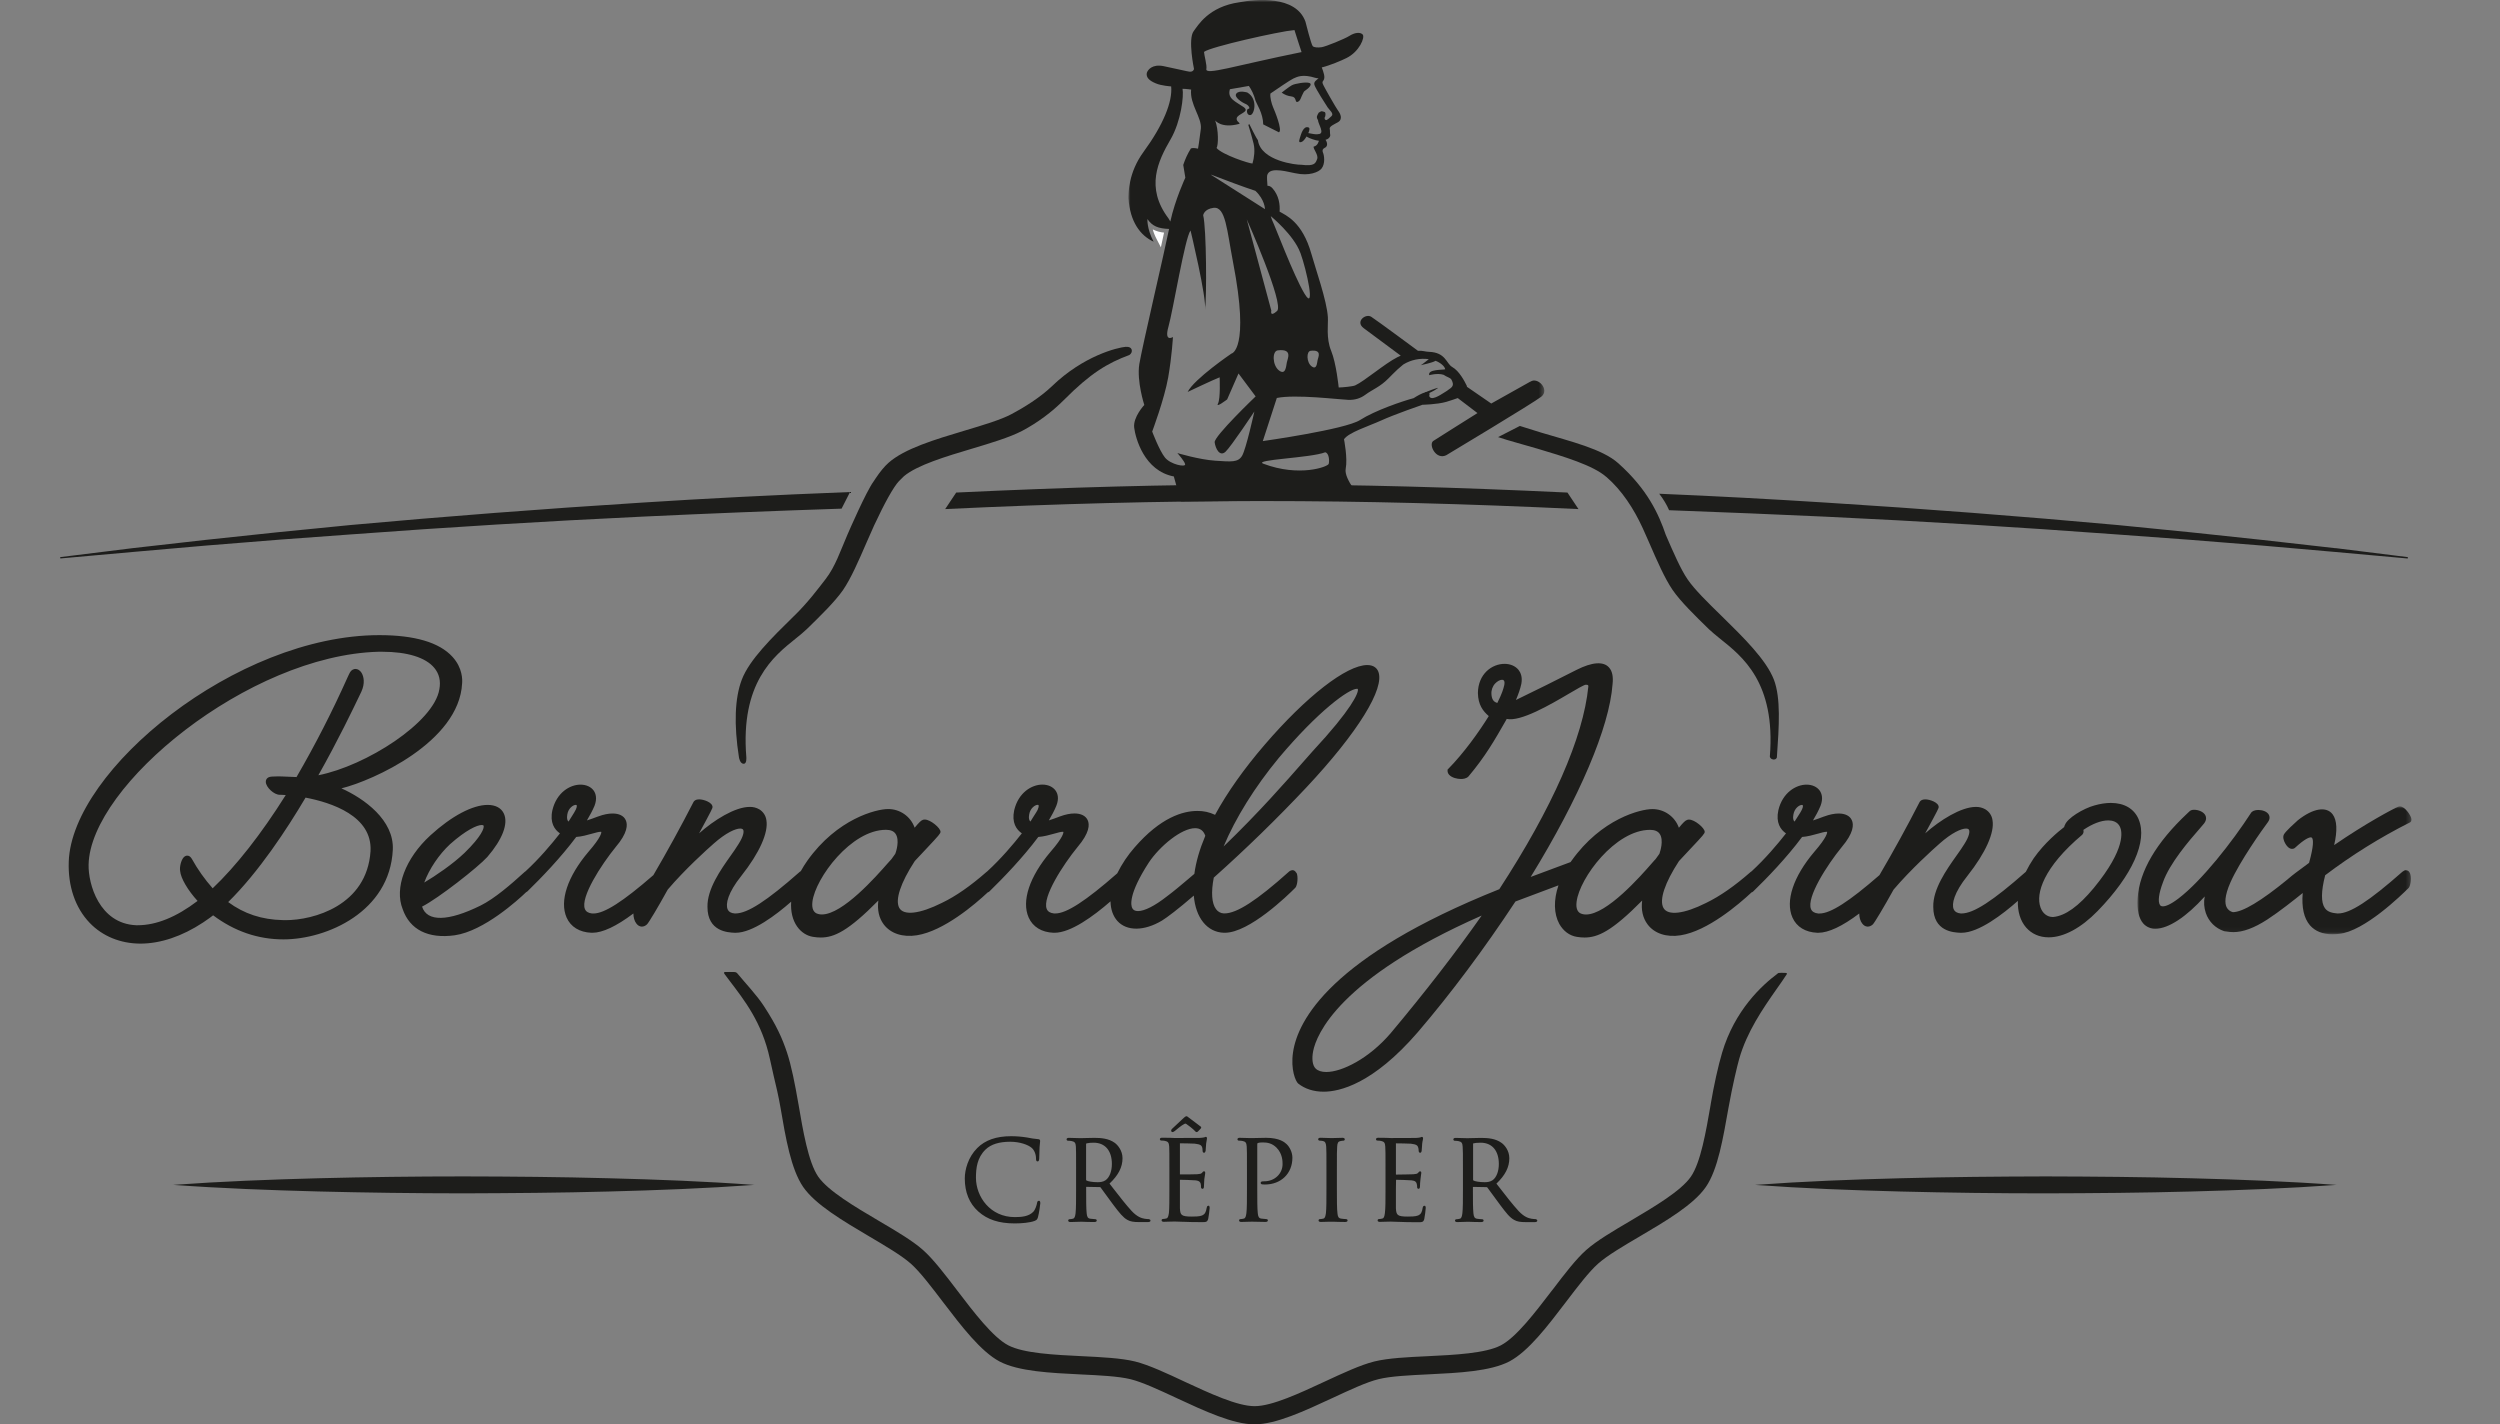 <?xml version="1.0" encoding="UTF-8"?>
<svg id="sodebo" xmlns="http://www.w3.org/2000/svg" xmlns:xlink="http://www.w3.org/1999/xlink" viewBox="0 0 526.54 300">
  <rect x="0" y="0" width="526.54" height="300" fill="#808080" stroke="none"/>
  <defs>
    <style>
      .cls-1 {
        fill: #1d1d1b;
      }

      .cls-1, .cls-2, .cls-3 {
        fill-rule: evenodd;
      }

      .cls-4 {
        mask: url(#mask-1);
      }

      .cls-5 {
        mask: url(#mask);
      }

      .cls-2 {
        fill: #fefefe;
      }

      .cls-3 {
        fill: #fff;
      }
    </style>
    <mask id="mask" x="450.15" y="169.82" width="57.74" height="26.93" maskUnits="userSpaceOnUse">
      <g id="b">
        <path id="a" class="cls-3" d="M450.15,169.82h57.74v26.93h-57.74v-26.93Z"/>
      </g>
    </mask>
    <mask id="mask-1" x="237.62" y="0" width="87.62" height="105.69" maskUnits="userSpaceOnUse">
      <g id="d">
        <path id="c" class="cls-3" d="M237.62,0h87.62v105.69h-87.62V0Z"/>
      </g>
    </mask>
  </defs>
  <path class="cls-1" d="M36.39,249.56h122.47H36.38h0ZM36.39,249.56c10.21-.74,20.41-1.13,30.62-1.4,10.2-.26,20.41-.39,30.62-.39,10.2.02,20.4.11,30.61.39,10.21.26,20.42.65,30.62,1.4-10.21.74-20.42,1.13-30.62,1.39-10.21.28-20.41.35-30.61.39-10.21-.01-20.42-.14-30.62-.4-10.21-.27-20.41-.65-30.62-1.39M492.1,249.56h-122.47M492.1,249.56c-10.21.74-20.41,1.12-30.62,1.39-10.21.28-20.41.36-30.61.39-10.21,0-20.42-.13-30.62-.39-10.21-.26-20.41-.65-30.62-1.39,10.21-.75,20.41-1.14,30.62-1.4,10.21-.28,20.41-.36,30.62-.39,10.2.03,20.41.11,30.61.39,10.21.27,20.41.65,30.62,1.4M218.79,252.91c-.28,0-.33.25-.37.46-.08.48-.37,1.41-.8,1.86-.96.98-2.44,1.11-3.9,1.11-5.11,0-8.17-4.23-8.17-8.31,0-1.96.24-4.2,2.02-5.92,1.15-1.1,2.84-1.64,5.2-1.64,2.08,0,3.79.66,4.51,1.28.55.46.92,1.36.92,2.24,0,.24,0,.62.33.62.31,0,.33-.38.35-.61.01-.17.01-.55.03-1,0-.47.01-.99.04-1.38.04-.48.07-.78.09-.98.01-.11.02-.22.03-.33,0-.25-.13-.37-.43-.39-.79-.07-1.57-.18-2.34-.35-1.11-.18-2.23-.27-3.35-.27-3.11,0-5.45.81-7.13,2.5-1.93,1.93-2.62,4.57-2.62,6.4,0,2.92.96,5.26,2.83,6.94,1.92,1.73,4.37,2.53,7.7,2.53,1.37,0,3.19-.14,4.2-.54.45-.2.52-.29.68-.76.23-.8.5-2.81.5-2.98,0-.45-.21-.5-.3-.5M228.76,240.94c0-.1.05-.12.09-.13.49-.1.99-.15,1.49-.14,2.4,0,3.84,1.67,3.84,4.48,0,1.56-.51,2.85-1.34,3.43-.52.36-1.15.41-1.65.41-1.08,0-2.06-.18-2.34-.35-.08-.05-.1-.1-.1-.16v-7.54h0ZM241.97,256.76c-.13,0-.45,0-.87-.07-.67-.11-1.58-.39-2.73-1.61-1.13-1.22-2.45-2.91-3.97-4.87l-.72-.93c1.86-1.75,2.74-3.45,2.74-5.34,0-1.64-1.04-2.81-1.65-3.25-1.28-.92-2.89-1.04-4.3-1.04-.45,0-1.31.02-1.94.04l-.78.02h-.31c-.49-.02-1.51-.06-2.29-.06-.16,0-.51,0-.51.33,0,.16.13.28.33.28s.58.02.75.07c.65.13.83.39.88,1.18.04.74.04,1.38.04,4.98v4.06c0,2.16,0,4.03-.11,4.99-.09.69-.21,1.07-.57,1.14-.21.06-.43.09-.65.1-.25,0-.33.15-.33.28,0,.32.37.32.51.32.59,0,1.7-.04,2.06-.06h.37c.51.02,1.59.06,2.56.06.45,0,.51-.2.51-.32,0-.13-.08-.28-.33-.28-.19,0-.7-.05-1.02-.1-.56-.07-.7-.43-.77-1.13-.11-.96-.11-2.83-.11-4.99v-.56s.01-.03.02-.03l2.83.05c.09,0,.12.01.19.07.18.23.45.61.77,1.06.51.71,1.14,1.59,1.73,2.36l.27.36c1.17,1.54,1.95,2.55,2.88,3.06.64.35,1.26.46,2.53.46h1.64c.29,0,.69,0,.69-.32,0-.16-.15-.28-.35-.28h0ZM246.94,238.44c.13,0,.33-.1.52-.26.41-.34,1.37-1.15,1.93-1.43.15-.08.23-.1.3-.1.02,0,.07.03.11.05l.05.02c.25.15,1.44,1.05,1.89,1.55.07.11.17.17.3.17s.19-.07.31-.18l.5-.52s.02-.04.04-.05c.06-.07.09-.15.1-.24,0-.12-.08-.17-.33-.34l-.47-.36c-.65-.5-1.72-1.29-1.86-1.4l-.08-.06c-.14-.11-.24-.2-.38-.2-.07,0-.19.04-.46.27l-.52.48c-.7.65-1.88,1.74-2.07,1.94l-.04.06c-.06.07-.12.16-.12.28,0,.18.13.32.3.32M254.48,253.96c-.26,0-.3.27-.34.47-.14.89-.4,1.32-.94,1.56-.58.24-1.56.24-2.16.24-2.25,0-2.47-.31-2.53-1.76-.02-.35,0-1.84,0-2.93v-3.06c.37,0,2.68.05,3.29.12.9.1,1.02.49,1.08.7.06.24.08.48.07.73,0,.21.13.35.32.35.3,0,.3-.38.3-.58,0-.15.04-.99.08-1.46.05-.45.11-.76.15-.98.02-.11.04-.22.04-.34,0-.3-.19-.33-.25-.33-.16,0-.28.14-.45.35-.18.18-.43.23-.99.27-.5.04-3.04.05-3.64.04v-6.55c.36,0,2.76.03,3.11.07,1.28.14,1.41.42,1.54.69.1.24.12.6.12.78,0,.39.2.45.32.45.19,0,.26-.21.32-.38.03-.19.06-.69.08-1.1l.03-.43c.04-.37.09-.61.13-.79.03-.13.05-.23.05-.31,0-.3-.15-.34-.23-.34-.08,0-.16.02-.23.06-.04.02-.08.04-.13.05-.32.06-.64.1-.97.11-.52.02-5.06.02-5.25.02l-.94-.04c-.52-.02-1.13-.02-1.67-.02-.15,0-.5,0-.5.33,0,.16.13.27.33.27s.58.02.75.07c.63.13.83.38.88,1.18.04.74.04,1.38.04,4.98v4.06c0,2.16,0,4.03-.1,4.98-.12.74-.23,1.09-.57,1.14-.21.06-.43.09-.65.1-.24,0-.32.15-.32.28,0,.32.36.32.5.32.16,0,.37,0,.58-.02.25-.01.51-.02.76-.02.49-.02.87-.02.92-.02.32,0,.84.02,1.79.06h.12c.9.04,2.12.07,3.77.07.89,0,1.19,0,1.38-.7.14-.75.24-1.51.3-2.28,0-.16,0-.49-.28-.49M266.64,239.64c-.63,0-1.35.02-1.94.04-.32.01-.64.02-.97.02h-.41c-.54-.02-1.44-.06-2.18-.06-.17,0-.51,0-.51.33,0,.16.13.27.32.27.2,0,.59.02.76.07.64.13.82.38.87,1.18.05.74.05,1.38.05,4.98v4.06c0,2.16,0,4.03-.12,4.99-.1.71-.21,1.07-.56,1.14-.21.06-.43.09-.65.1-.24,0-.33.14-.33.28,0,.32.36.32.51.32.53,0,1.5-.03,1.96-.05h.25s.26,0,.26,0c.52.02,1.59.05,2.57.05.45,0,.51-.2.51-.32,0-.14-.08-.28-.34-.28-.19,0-.69-.05-1.01-.1-.56-.07-.7-.43-.77-1.13-.11-.96-.11-2.83-.11-4.99v-9.48c0-.18.03-.29.1-.32.3-.09.61-.13.92-.12h.25c.74,0,1.83.12,2.8,1.11,1.26,1.27,1.26,2.91,1.26,3.45,0,2.03-1.68,3.62-3.84,3.62-.43,0-.77,0-.77.35,0,.19.19.3.35.3.18.02.35.04.53.03,3.41,0,5.8-2.32,5.8-5.64,0-1.19-.61-2.28-1.2-2.85-.4-.37-1.45-1.35-4.38-1.35M283.49,256.76c-.2,0-.68-.04-1.03-.1-.57-.07-.71-.45-.77-1.13-.12-.96-.12-2.83-.12-4.99v-4.06c0-3.6,0-4.24.06-4.98.04-.8.21-1.09.72-1.18h.05c.17-.05.34-.07.51-.07.19,0,.32-.11.32-.28,0-.33-.36-.33-.51-.33-.49,0-1.35.04-1.88.05-.12,0-.25,0-.37,0h-.36c-.49-.02-1.42-.06-1.96-.06-.15,0-.52,0-.52.33,0,.16.14.28.34.28.13,0,.42.02.68.08.37.09.62.32.67,1.17.05.74.05,1.38.05,4.98v4.06c0,2.16,0,4.03-.11,4.99-.11.71-.21,1.08-.56,1.14-.22.06-.44.09-.67.1-.22,0-.32.14-.32.28,0,.32.37.32.51.32.5,0,1.37-.03,1.89-.05h.38s.26,0,.26,0c.52.02,1.59.06,2.56.06.45,0,.51-.2.51-.32,0-.14-.08-.28-.32-.28M299.99,253.96c-.25,0-.32.26-.36.47-.13.9-.39,1.32-.93,1.56-.57.24-1.57.24-2.17.24-2.23,0-2.45-.29-2.53-1.76-.01-.35,0-1.84,0-2.93v-1.01l.03-2.05c.44,0,2.68.06,3.28.12.8.08.99.4,1.07.71.09.28.09.49.09.72,0,.26.15.35.3.35.3,0,.3-.39.3-.58,0-.16.04-1,.11-1.47.03-.34.07-.68.13-1.02.02-.09.04-.19.04-.28,0-.3-.2-.33-.26-.33-.15,0-.26.13-.45.35-.16.18-.44.23-.99.27-.39.03-2.14.04-3.63.07,0,0-.02-.03-.02-.11v-6.47c.36,0,2.77.03,3.15.07,1.27.14,1.39.44,1.51.7.09.25.13.51.13.77,0,.36.18.44.33.44.22,0,.28-.27.3-.37.05-.39.08-.79.09-1.18l.02-.35c.04-.37.1-.61.14-.78.02-.14.05-.24.05-.32,0-.32-.18-.34-.23-.34-.08,0-.17.02-.24.06-.04.02-.07.04-.11.05-.32.06-.64.1-.97.11-.52.02-5.07.02-5.26.02l-.94-.04c-.51-.02-1.12-.02-1.66-.02-.15,0-.5,0-.5.33,0,.16.13.27.32.27.25,0,.5.02.74.07.65.14.84.38.89,1.18.05.74.05,1.38.05,4.98v4.06c0,2.16,0,4.03-.13,4.99-.1.72-.21,1.08-.56,1.14-.22.06-.44.09-.66.1-.23,0-.31.15-.31.28,0,.32.37.32.51.32.16,0,.36,0,.57-.02.25-.01.51-.02.76-.02.48-.02.87-.02.92-.02.33,0,.87.02,1.8.06h.1c.89.04,2.12.07,3.79.07.92,0,1.2,0,1.38-.7.12-.5.3-2.07.3-2.28,0-.17,0-.49-.27-.49M310.25,240.94c0-.1.04-.13.08-.13.21-.07.83-.14,1.51-.14,2.41,0,3.84,1.67,3.84,4.48,0,1.56-.5,2.85-1.33,3.43-.53.36-1.16.41-1.66.41-1.08,0-2.06-.18-2.34-.35-.08-.05-.09-.11-.09-.16v-7.54h0ZM323.46,256.76c-.13,0-.45,0-.88-.07-.67-.11-1.57-.39-2.72-1.61-1.22-1.32-2.69-3.2-4.37-5.38l-.32-.41c1.85-1.76,2.72-3.46,2.72-5.34,0-1.65-1.03-2.82-1.65-3.25-1.27-.92-2.89-1.04-4.31-1.04-.45,0-1.31.02-1.93.04l-.77.02h-.33c-.53-.02-1.51-.06-2.28-.06-.15,0-.52,0-.52.33,0,.16.14.28.33.28.23,0,.6.02.76.07.64.13.83.4.87,1.18.06.74.06,1.38.06,4.98v4.06c0,2.16,0,4.02-.12,4.99-.09.67-.21,1.07-.56,1.14-.22.06-.44.09-.66.1-.23,0-.33.14-.33.28,0,.32.38.32.52.32.57,0,1.68-.04,2.05-.06h.38c.51.02,1.58.06,2.55.06.42,0,.52-.17.52-.32,0-.14-.09-.28-.34-.28-.34-.01-.68-.05-1.02-.1-.56-.07-.71-.45-.78-1.13-.11-.96-.11-2.83-.11-4.99v-.56s.01-.03.02-.03l2.83.05c.1,0,.13.02.19.07.18.24.46.62.79,1.08.5.69,1.13,1.57,1.72,2.34l.28.38c1.16,1.53,1.92,2.54,2.87,3.04.63.35,1.25.46,2.52.46h1.65c.29,0,.69,0,.69-.32,0-.16-.14-.28-.34-.28h0ZM64.35,167.99c5.44,1.04,14.1,3.86,13.69,11.28-.76,11.49-12.04,14.53-17.88,14.53-.19,0-.38,0-.57-.01-4.45-.09-8.21-1.34-11.53-3.8,6.44-6.33,12.37-15.36,16.29-21.99M39.44,180.21c-.21,0-.5.07-.8.41-.51.62-.85,1.96-.7,2.83.12,1.5,1.61,4.05,3.67,6.3-4.46,3.4-8.7,5.12-12.61,5.12h-.31c-7.8-.32-10.13-8.73-10.03-12.76.32-16.67,33.72-44.1,61.04-44.84h.82c5.24,0,9.14,1.2,10.95,3.4,1.04,1.25,1.39,2.76,1.06,4.52-1.13,6.97-15.43,16.11-25.48,18.09,4.19-7.43,7.36-14.06,8.75-16.96l.31-.65c.79-1.72.53-3.18.02-3.99-.32-.5-.78-.79-1.26-.79-.32,0-.91.13-1.32,1.03-.04.08-.16.32-.33.7-3.22,7.2-6.81,14.22-10.77,21.04-.46-.01-.96-.04-1.47-.06-1.03-.05-2.24-.12-3.69-.04-1.24.05-1.32.87-1.31,1.13.04,1.14,1.73,2.71,2.95,2.71.15,0,.55,0,1.25.05-5.15,8.21-10.47,14.97-15.39,19.64-1.68-1.9-3.15-3.97-4.38-6.19-.27-.46-.59-.69-.98-.69M71.91,166.04c6.6-1.62,24.81-9.76,25.42-22.13.06-.71.12-3.2-2.01-5.55-2.76-3.05-7.95-4.59-15.42-4.59-30.17,0-64.74,28.42-65.42,47.68-.19,5.17,1.37,9.76,4.41,12.92,2.7,2.82,6.51,4.37,10.7,4.37s8.76-1.53,13.17-4.44c.21-.15.45-.3.68-.47.48-.33.98-.67,1.45-1.05,4.51,3.38,9.48,5.07,14.8,5.07,9.18,0,22.41-5.85,23.04-18.86.32-6.27-6.09-10.84-10.82-12.95M94.8,177.79c3.36-2.98,5.68-4.03,6.66-4.03.21,0,.35.05.39.14.19.45-.42,2.23-3.99,5.71-2.45,2.36-6.14,4.86-8.51,6.27,1.04-2.84,3.1-5.91,5.45-8.09M121.3,170.46c-.13.32-.53.94-.98,1.66-.18.29-.38.59-.58.92-.26-.23-.4-.64-.26-1.49.21-1.34,1.26-2.03,1.78-2.03.06,0,.16.01.19.07.02.02.13.23-.15.86M188.64,179.57l-.08.25-.8,1.12c-.14.13-.38.4-.85.94-2.33,2.65-9.41,10.72-13.82,10.72-.26,0-.52-.03-.77-.1-.98-.24-1.39-1.12-1.21-2.6.63-4.98,8.16-15.13,15.48-15.13.96,0,1.63.27,2.02.83.96,1.35.05,3.94.04,3.97M218.59,170.46c-.12.31-.53.93-.98,1.63-.18.29-.38.6-.58.94-.27-.23-.42-.64-.27-1.49.22-1.34,1.26-2.03,1.79-2.03.05,0,.15.01.19.07,0,.02.12.23-.15.86M257.71,178.28c2.5-5.98,6.57-12.53,11.6-18.62,8.36-9.95,14.79-14.59,16.48-14.59.07,0,.17,0,.18.05.29.68-1.31,4.29-9.47,13.06-.43.46-1.14,1.28-2.13,2.41-3.34,3.81-9.34,10.67-16.66,17.69M253.86,176.02c-1.21,2.88-1.97,5.5-2.31,8.03-.46.38-.92.77-1.38,1.17-1.43,1.21-2.9,2.46-4.41,3.58-2.54,1.99-4.7,3.09-6.09,3.09-.58,0-.97-.2-1.19-.6-.29-.54-.92-2.85,3.5-9.66,2.29-3.41,6.84-7.2,9.74-7.2,1.06,0,1.77.53,2.14,1.61M273,183.81c-.23-.46-.59-.54-.77-.54-.29.02-.57.14-.78.34-6.78,6.07-10.96,8.77-13.56,8.77h-.14c-.65-.03-1.25-.36-1.63-.89-.91-1.2-1.08-3.56-.48-6.65,6.77-6.04,13.28-12.38,19.5-18.99,10.84-11.57,16.64-20.94,15.13-24.45-.26-.61-.88-1.33-2.3-1.33-4.36,0-12.86,6.6-21.64,16.82-4.33,5.04-7.84,9.99-10.42,14.73-1.17-.56-2.45-.85-3.75-.82-2.98,0-7.68,1.33-13.17,7.65-1.46,1.66-2.7,3.51-3.68,5.49-6.67,5.85-10.7,8.45-13.03,8.45-.11,0-.2,0-.29,0-.81-.09-1.31-.4-1.53-.94-1-2.46,3.44-9.32,6.48-13.04,2.55-2.99,2.58-4.74,2.14-5.68-.42-.91-1.41-1.4-2.78-1.4-.88,0-1.93.21-3.01.61l-.19.07c-.6.23-1.38.52-2.2.78.64-1.09,1.17-2.07,1.58-3.07.62-1.56.27-2.58-.13-3.17-.57-.82-1.59-1.3-2.81-1.3-2.24,0-5.05,1.68-5.93,5.39-.57,2.64.46,4.09,1.61,4.88-1.79,2.28-4.42,5.39-7.27,7.99-.04.03-.08.06-.14.11-3.41,2.98-6.48,5.13-9.42,6.54-4.67,2.34-8.08,2.74-9,1.04-.9-1.68.3-5.29,3.28-9.85.81-.88,1.66-1.78,2.43-2.59,2.68-2.85,2.99-3.22,2.99-3.57,0-.8-2.12-2.58-3.31-2.58-.19,0-.35.02-.44.08-.34.11-.77.52-1.7,1.64-.84-2.37-3.09-3.95-5.61-3.93-2.41,0-10.7,2-17.01,10.91-.49.7-.95,1.42-1.36,2.17-.07.04-.14.08-.2.13-6.98,6.16-11.03,8.78-13.56,8.78h-.16c-.76-.05-1.26-.35-1.49-.88-.47-1.08.05-3.5,2.89-7.04,3.82-4.84,5.74-9.12,5.27-11.75-.13-.94-.68-1.77-1.49-2.26-.61-.35-1.31-.53-2.02-.51-3.11,0-7.55,2.8-10.66,5.57,2.83-5.21,2.83-5.34,2.83-5.53,0-.99-1.85-1.63-2.83-1.63-.71,0-1.03.3-1.17.54-2.68,5.22-5.5,10.36-8.46,15.42-6.43,5.59-10.32,8.08-12.62,8.08-.1,0-.2,0-.28,0-.81-.09-1.3-.4-1.52-.94-1-2.46,3.44-9.32,6.47-13.04,2.55-2.99,2.57-4.74,2.13-5.68-.41-.91-1.39-1.4-2.77-1.4-.88,0-1.93.21-3,.61l-.21.07c-.72.28-1.46.54-2.2.78.65-1.09,1.17-2.07,1.6-3.07.6-1.56.25-2.58-.14-3.17-.57-.82-1.59-1.3-2.81-1.3-2.24,0-5.04,1.68-5.92,5.39-.58,2.64.46,4.09,1.59,4.88-1.78,2.28-4.4,5.38-7.25,7.99-.05.03-.09.07-.16.11-2.95,2.69-6.36,5.63-9.29,7.09-6.86,3.39-11.31,3.47-12.34.23,3.46-1.75,11.84-8.34,13.75-10.46,3.18-3.69,4.45-7.01,3.49-9.11-.54-1.19-1.75-1.85-3.41-1.85-3.2,0-7.61,2.34-12.07,6.41-5.28,4.84-7.63,11.1-5.84,15.55,1.51,4.33,5.37,6.27,10.96,5.5,6.16-.88,13.42-7.52,15.02-9.06.1-.04.19-.1.27-.17,2.9-2.82,7.02-7.09,10.3-11.48,1.17-.08,2.35-.42,3.32-.69.74-.2,1.42-.4,1.82-.4.08,0,.12.02.14.02.03.13.06,1.03-2.73,4.23-4.39,5.19-6.1,10.34-4.58,13.81.87,1.97,2.73,3.11,5.23,3.21h.21c2.14,0,5.05-1.37,8.63-4.06,0,.81.22,1.61.64,2.13.57.76,1.47.86,2.22.17.4-.4,2.32-3.61,4.37-7.33,3.61-4.25,8.29-8.47,9.66-9.67,2.65-2.35,4.64-3.19,5.61-3.19.47,0,.58.2.62.26.21.38.06,1.37-.98,3.01-.52.83-1.06,1.64-1.64,2.43-2.11,2.97-4.98,7.04-4.9,10.8,0,5.2,4.31,5.39,5.74,5.45h.2c3.58,0,8.55-3.79,11.69-6.55-.14,2.05.29,3.88,1.27,5.26.84,1.18,2.02,1.94,3.33,2.15.61.1,1.12.14,1.63.14,2.8,0,5.75-1.32,12.13-7.79-.25,1.94.12,3.68,1.12,5.01,1.43,1.92,4,2.79,6.99,2.31,5.68-.9,12.27-6.54,14.93-9.04.13-.03.25-.1.35-.19,2.89-2.82,7.01-7.08,10.3-11.48,1.17-.08,2.36-.42,3.33-.69.72-.2,1.41-.4,1.81-.4.08,0,.12.02.14.02.03.13.06,1.03-2.73,4.23-4.4,5.19-6.12,10.34-4.58,13.81.88,1.97,2.73,3.11,5.23,3.21h.21c3.42,0,8.16-3.45,11.8-6.62.02,1.67.53,3.11,1.45,4.14,1.96,2.16,5.59,2.17,9.38-.08,1.05-.64,3.5-2.49,6.71-5.27.38,4.67,2.81,7.72,6.34,7.83h.19c5.16,0,13.27-7.88,14.87-9.5.44-.52.62-2.32.24-3.13M312.07,192.83c-5.47,7.8-11.91,16.11-19.14,24.74-4.6,5.4-10.32,8.21-13.58,8.21-1.02,0-1.78-.25-2.28-.75-.65-.67-.82-2.04-.49-3.69.68-3.35,5.24-15.17,35.49-28.51M316.8,144.37c-.13.64-.48,1.79-1.44,3.68-.8-.21-1.18-.79-1.24-1.85-.06-.82.22-1.64.78-2.24.45-.47,1.01-.79,1.47-.79.17,0,.3.06.37.16.16.18.17.57.07,1.05M349.58,179.58l-.08.24-.81,1.13c-.15.13-.37.4-.85.94-2.32,2.66-9.41,10.72-13.81,10.72-.26,0-.52-.03-.77-.1-.99-.24-1.39-1.12-1.2-2.6.61-4.98,8.15-15.13,15.46-15.13.97,0,1.63.27,2.03.83.95,1.35.04,3.94.02,3.97M379.53,170.46c-.12.32-.51.94-.98,1.66-.19.28-.39.59-.59.92-.25-.23-.4-.64-.24-1.48.22-1.35,1.26-2.03,1.78-2.03.04,0,.15.01.19.07.02.02.13.23-.15.86M438.79,174.79c1.89-1.29,3.75-2,5.24-2,.84,0,1.96.24,2.48,1.37.42.91,1.32,4.53-5.52,12.86-3.21,3.87-6.02,5.88-8.54,6.11h-.14c-1.12,0-2.1-.75-2.54-1.99-1.08-2.94.65-8.49,8.77-15.32.27-.27.36-.67.25-1.04M450.44,172.57c-.94-2.23-3.01-3.46-5.86-3.46-1.08,0-2.24.18-3.46.53-2.37.65-5.73,2.69-6.22,4.13-.09.12-.14.27-.14.41-1.28.99-4.17,3.37-6.43,6.59-.62.92-1.16,1.85-1.66,2.85-6.96,6.14-11.01,8.77-13.54,8.77h-.16c-.75-.06-1.25-.36-1.49-.89-.47-1.08.06-3.49,2.9-7.04,3.82-4.83,5.74-9.11,5.27-11.74-.13-.94-.68-1.77-1.5-2.26-.61-.35-1.3-.53-2.01-.51-3.11,0-7.55,2.8-10.67,5.57,2.85-5.21,2.85-5.34,2.85-5.53,0-.99-1.88-1.63-2.84-1.63-.71,0-1.01.3-1.17.54-2.67,5.22-5.5,10.36-8.47,15.42-6.42,5.59-10.31,8.08-12.62,8.08-.1,0-.19,0-.28,0-.8-.09-1.3-.4-1.52-.94-.99-2.46,3.43-9.32,6.47-13.04,2.54-2.99,2.57-4.74,2.13-5.68-.41-.91-1.4-1.4-2.76-1.4-.9,0-1.94.21-3.01.61l-.22.07c-.72.29-1.45.54-2.19.78.6-.98,1.14-2.01,1.59-3.07.6-1.56.25-2.58-.14-3.17-.57-.82-1.59-1.3-2.81-1.3-2.22,0-5.05,1.68-5.93,5.39-.57,2.64.46,4.09,1.61,4.88-1.78,2.28-4.41,5.38-7.25,7.99-.06.03-.11.07-.17.11-3.4,2.98-6.49,5.13-9.4,6.54-4.68,2.35-8.09,2.74-9,1.04-.91-1.68.3-5.29,3.28-9.85.81-.88,1.65-1.78,2.42-2.59,2.69-2.85,3-3.22,3-3.57,0-.81-2.11-2.58-3.29-2.58-.15-.01-.3.02-.44.08-.34.11-.79.52-1.71,1.64-.84-2.37-3.1-3.95-5.61-3.93-2.41,0-10.7,2-17.02,10.91l-.18.25-8.4,3.13c10.32-16.81,16.58-31.54,17.24-40.59.18-1.59-.06-2.77-.74-3.52-1.17-1.33-3.54-1.17-6.85.5-4.23,2.16-8.48,4.27-12.76,6.34.52-1.23.91-2.32,1.14-3.4.28-1.48-.18-2.42-.61-2.96-.65-.79-1.72-1.25-2.92-1.25-2.69,0-5.57,2.14-5.62,6.13.04,2.5,1.08,3.84,2.29,4.87-2,3.24-5.24,7.79-8.56,11.15l-.12.12v.18c-.02.35.11.68.35.93.57.61,1.66.87,2.48.87.48,0,1.14-.09,1.57-.53,3.54-4.2,5.52-7.66,7.8-11.65l.26-.47c2.94.63,9.15-2.99,13.14-5.34,1.52-.9,3.09-1.81,3.48-1.86.23-.01.44.02.51.09.06.07.07.21.06.3-1.07,10.75-7.56,25.49-18.75,42.67-35.47,14.19-42.45,27.59-43.44,34.33-.55,3.65.55,6.17,1.08,6.6,1.41,1.13,3.27,1.72,5.35,1.72,3.36,0,10.4-1.61,19.82-12.51,6.95-8.11,14.06-17.63,20.59-27.55,3.02-1.14,6.03-2.28,9.06-3.4-1.05,3.08-.99,6,.18,8.13.85,1.5,2.15,2.48,3.69,2.72.61.1,1.13.14,1.62.14,2.8,0,5.75-1.32,12.14-7.79-.26,1.94.13,3.68,1.13,5.01,1.42,1.92,3.98,2.79,6.97,2.31,5.68-.9,12.27-6.54,14.94-9.04.13-.03.25-.1.34-.19,2.91-2.82,7.03-7.08,10.3-11.48,1.16-.08,2.36-.42,3.33-.69.71-.2,1.41-.4,1.81-.4.07,0,.12.02.13.02.03.13.06,1.03-2.72,4.23-4.4,5.19-6.11,10.34-4.58,13.81.87,1.97,2.74,3.11,5.24,3.21h.2c2.14,0,5.06-1.36,8.63-4.06,0,.82.22,1.61.64,2.13.57.76,1.47.86,2.22.17.39-.4,2.35-3.68,4.37-7.33,3.61-4.25,8.29-8.47,9.66-9.67,2.65-2.36,4.63-3.19,5.6-3.19.48,0,.58.2.62.26.2.38.07,1.37-.98,3.01-.41.68-.98,1.49-1.65,2.43-2.1,2.97-4.99,7.04-4.89,10.8,0,5.2,4.3,5.39,5.73,5.45h.21c3.64,0,8.7-3.91,11.88-6.72-.08,2.25.52,4.21,1.73,5.61,1.19,1.35,2.82,2.07,4.76,2.07,3.17,0,6.83-1.97,10.3-5.54,7.32-7.52,10.56-14.72,8.65-19.29"/>
  <g class="cls-5">
    <path class="cls-1" d="M506.75,183.27c-.26,0-.5.12-.77.34-6.98,6.16-11.01,8.78-13.55,8.78h-.15c-1-.1-2.02-.26-2.63-1.13-.82-1.18-.81-3.5.07-6.92,5.6-4.24,11.58-7.97,17.86-11.13.1-.06.42-.26.29-.82-.17-.74-1.38-2.56-2.43-2.56-.1,0-.19.02-.28.05-.96.37-6.93,3.55-13.55,8.11.71-3.02.6-5.25-.32-6.48-1.31-1.74-4.12-1.3-7.34,1.26-.74.66-2.5,2.26-2.9,2.94-.33.56-.07,1.38.28,1.97.18.33.71,1.11,1.42,1.11.23,0,.46-.08.63-.24,2.07-1.91,2.97-2.19,3.32-2.19.13,0,.19.05.25.11.28.36.4,1.58-.62,5.26-.45.35-.9.68-1.33.99-1.02.75-1.99,1.45-3.03,2.34l-.19.17c-5.55,4.54-9.4,6.85-11.49,6.89-.58-.14-1.07-.52-1.33-1.05-.37-.76-.5-2.29.84-5.3,1.97-4.4,6.68-11.05,7.84-12.59.52-.7.38-1.27.24-1.54-.36-.73-1.39-1.05-2.24-1.05-.75,0-1.33.25-1.56.65-3.94,6.09-10.39,14.3-15.25,17.99-1.79,1.37-2.78,1.66-3.29,1.66-.38,0-.53-.16-.61-.28-.48-.7-.25-2.47.62-4.77,1.39-4,5.58-8.85,7.62-11.18.47-.54.83-.98,1.07-1.26.53-.73.44-1.3.25-1.67-.38-.78-1.51-1.18-2.36-1.18-.45,0-.75.1-1,.34-.05.06-.21.19-.42.4-6.56,6.16-10.09,12.16-10.49,17.84-.17,2.53.25,4.35,1.24,5.43.65.69,1.57,1.07,2.52,1.04,2.73,0,6.5-2.49,10.37-6.79-.23,1.16-.15,2.36.23,3.48.62,1.83,2.03,3.22,3.86,3.83l.11.02c.11,0,.25.03.4.05.47.08.95.13,1.43.13,2.05,0,4.39-.87,7.16-2.66,2.59-1.69,5.65-4.13,7.45-5.58-.26,3.05.26,5.34,1.54,6.82,1.09,1.24,2.69,1.88,4.73,1.88.44,0,.9-.04,1.38-.09,5.31-.53,13.14-8.15,14.69-9.71.42-.52.62-2.32.22-3.13-.22-.47-.57-.55-.76-.55"/>
  </g>
  <path class="cls-2" d="M242.79,48.31c.16.62.45,1.37.88,2.18l.83,1.6c.28-1.24.51-2.29.67-3.1-.83-.07-1.64-.3-2.39-.68"/>
  <path class="cls-1" d="M269.94,19.51s1.54-1.23,2.16-1.56c.61-.34,3.03-.76,3.72-.46.69.31-.36,1.22-.86,1.54-.47.32-.3.3-.63.86-.32.56-.41,1.35-1.03,1.57-.63.21-.12-1.03-1.31-1.15-.74-.08-1.45-.36-2.05-.8M260.41,19.69c-.63.74,1.17,1.89,1.91,2.19.75.31,1.05,1.04.61,1.04-.44-.01-.46,1.38.4,1.32.86-.06,1.68-3.41-.63-4.76,0,0-1.69-.52-2.29.21"/>
  <path class="cls-2" d="M303.7,93.43l19.46-12.4s.57-.07.44.42c-.14.5-19.36,12.58-19.36,12.58,0,0-.54-.61-.54-.61Z"/>
  <path class="cls-1" d="M300.07,82.7c.45-.25,2.46-.98,2.75-1.01.29-.04-1.14.81-1.78,1.08-.64.27-.97-.07-.97-.07M299.21,76.95h0s-.02,0,0,0"/>
  <g class="cls-4">
    <path class="cls-1" d="M304.87,82.24c-.3.19-.59.37-.84.53-.68.43-2.66,1.74-3.01.64.61-2.14-3.29.45-3.29.45-2.31.61-8.16,2.6-11.29,4.61-3.16,2-20.47,4.43-20.47,4.43l2.95-9.08c3.97-.81,13.02.32,15.06.4q2.05.07,3.6-1.09c1.56-1.15,3.09-1.63,4.89-3.47.29-.29.58-.58.86-.87.66-.67,1.35-1.31,2.08-1.9.08-.06.14-.12.21-.16,1.59-.96,3.47-1.34,5.31-1.08-.62.45-1.51,1.23-1.73,1.28.25-.07,2.56-.54,3.15-.94.98.36,1.96,1.16,2.03,1.79-.39.16-3.74-.06-3.36,1.24,0,0,1.73-.5,3.03-.08.61.46,1.42.58,1.66,1.04.59,1.17.3,1.5-.86,2.26M279.85,97.69c-.16.62-6.2,2.84-13.76-.02-2.3-.87,10-1.21,13.01-2.41.83.15.92,1.8.75,2.42M268.97,65.5c-1.58,1.41-1.21-.08-1.21-.08l-5.17-19.22s7.97,17.88,6.38,19.3M258.11,95.15c1.2-1.12,6.08-8.49,6.08-8.49,0,0-1.75,7.96-2.6,9.36-.85,1.39-2.23,1.24-5.64,1.01-3.42-.23-7.98-1.61-7.98-1.61,0,0,1.57,1.75,1.64,2.38.08.64-3.04.04-4.24-1.42-1.19-1.47-2.7-5.49-2.7-5.49,0,0,2.55-6.78,3.37-11.39.8-4.62,1-8.52,1-8.52,0,0-1.89,1.19-.95-2.15.96-3.35,3.49-18.84,4.66-20.28,0,0,3.41,14.12,3.05,16.75.37-2.62.31-17.15-.39-19.97,0,0,.19-1.32,2.2-1.56,2.54-.31,2.8,4.72,4.09,11.45,3.6,18.59-.34,19.25-.34,19.25,0,0-7.86,5.34-9.22,8.08,0,0,5.45-2.6,6.74-3.08,0,0,.2,4.49-.35,5.53-.56,1.03,1.93-.88,1.93-.88l2.39-5.46,3.61,4.83s-8.79,8.4-8.63,9.67c.16,1.27,1.05,3.11,2.28,1.99M246.53,29.38c2.25-3.92,2.82-9.2,2.53-10.68.98.03,1.81.17,1.81.17-.33,3.09,2.29,5.9,2.05,8.24-.16.92-.3,2.58-.6,4.2-.76-.17-1.27-.17-1.51-.03-.67,1.09-1.21,2.25-1.6,3.46l.44,2.68s-2.15,4.59-3.16,9.23l-.4-.67c-4.89-6.5-2.19-12.05.43-16.6M255.18,36.82c2.91,1.12,6.7,2.55,9.22,3.37,2.03,1.9,2.02,3.86,2.02,3.86l-11.39-7.25c.05.01.1.02.16.03M253.6,10.92c1.32-1.05,15.66-4.27,19.03-4.6.23.8,1.5,4.65,1.5,4.65-14.27,2.9-20.35,4.97-20.05,3.54.16-.73-.45-2.81-.5-3.59M277.03,16.39c.22.07.45.1.68.1-.35.34-1.1.7-.87,1.4.26.81,2.41,4.18,2.8,4.75.4.58,1.37,1.3.79,1.82-.59.54-.67.64-.98.8-.28.16-.68-.27-.34-.74,0,0,.23-.92-.23-.97-.44-.06-.41-.32-1.14.18-.28.55-.62.87-.15,1.56.02.87,1.61,2.97-.02,2.96-.04,0-.04.02-.07.02-.33.08-1.28-.11-1.95-.24.25-.57.36-1.09.05-1.19-1.09-.41-1.57,1.39-1.82,2.19-.26.8-.22,1.11.44.82.27-.12.65-.58.96-1.11.06.06.12.1.19.13.4.25,1.74.74,2.41.78,0,0-.25,1.12-1.11,1.22-.13.5,1.1,1.79.73,2.66-.33.81-.47,1.53-3.32,1.17-.96.05-8.55-.76-9.15-5.2-.3-.28-1.8-3.36-1.8-3.36l-.22.16s.78,2.52,1.12,3.97c.32,1.36.11,3.02-.24,4.17-.61.03-6.37-1.84-7.57-3.28.41-.53.45-3.85-.29-5.8,0,0,1.27,1.76,5.04.74.44-.17-.66-.46-.5-1.21.23-.97,2.94-1.31,1.44-2.35-1.68-1.17-3.48-1.76-2.87-3.75l1.34-.23,2.65-.46c.53.75,1.05,1.77,1.43,3.18.19.59,1.57,2.59,1.59,4.92l3.32,1.67c.79-.44-.91-4.54-1.26-5.34-.29-.69-.66-2.02-.54-2.83,1.08-.75,4.18-2.86,4.83-3.16.81-.36,1.94-.99,4.64-.14M271.02,76.38c-.15.78-.24,2.71-1.65,1.64-1.4-1.08-1.47-4.09-.24-4.23,3.24-.39,2.02,1.81,1.89,2.58M273.88,53.24c1.37,3.78,3.24,12.53.88,8.63-2.34-3.91-6.22-14.29-6.87-15.59l-.25-.76s4.86,3.96,6.23,7.73M277.5,75.88c-.12.61-.18,2.09-1.26,1.27-1.09-.83-1.13-3.16-.19-3.27,2.51-.29,1.56,1.39,1.45,2M322.3,80.38l-8.22,4.61-5.11-3.52c-.02-.09-.02-.17-.06-.26-.46-.92-1.55-3.07-3.06-3.92-1.26-.72-1.33-3.08-4.91-3.19-.72-.02-1.38-.29-2.3-.22,0,0-8.62-6.38-9.82-7.15-1.17-.78-3.47,1-1.6,2.39l7.8,5.79c-.23.11-.48.2-.72.33-2.57,1.28-6.94,5.05-8.88,5.93-.49.23-2.81.44-3.47.44,0,0-.5-5.08-1.59-7.73-1.1-2.65-.59-5.64-.69-7.08-.2-3.45-2.61-10.24-3.46-13.29-1.93-6.89-5.46-8.18-6.71-8.94.12-1.44-.12-3.39-1.51-4.93-.35-.4-.71-.52-1.04-.51-.08-.92-.13-1.89-.06-2.21.44-1.59,2.87-1.11,5.88-.44,3.02.67,5-.27,5.56-.97.84-1.05.57-2.83.29-3.42-.16-.4-.04-.75.34-.92.91-.39.47-1.38.22-1.74.74-.12,1.08-.78.98-1.08-.08-.29,0-.83-.11-1.27,0-.51.98-.9,1.73-1.33,1.13-.64.49-1.88.02-2.48-.34-.42-2.79-4.73-3.03-5.25-.25-.51-.35-.74-.05-1.05.5-.66.01-1.8-.33-2.77,1.62-.38,4.21-1.47,5.17-1.96,2.76-1.34,3.99-4.41,3.44-4.98-.56-.57-1.74-.37-2.76.28-1,.65-5.05,2.28-5.87,2.4-.82.11-1.55.08-1.88-.21-.32-.28-1.54-5.17-1.54-5.17-2.02-5.62-10.62-4.71-13.88-4.09-6.55.92-8.76,4.91-9.66,6.09-1.26,1.65.07,7.97.07,7.97,0,0-.12.64-.93.57-.32-.02-3.14-.69-5.48-1.17-2.34-.48-3.32.74-3.53,1.42-.19.94.5,1.64,1.9,2.21,1.17.51,3.23.64,3.23.64.31,3.22-1.66,8.11-5.82,13.79-3.22,4.41-3.16,8.63-3.18,9.76.33,4.93,2.48,7.86,5.3,9.15-1.46-2.78-1.3-4.76-1.3-4.76,1.06,1.53,2.29,1.99,4.56,2.08-.83,4.2-5.7,24.97-6.27,28.47-.57,3.62,1.05,8.6,1.05,8.6,0,0-2.4,2.56-2.13,4.78.28,2.23,2.12,9.1,8.35,10.28l1.47,5.34,38.16-.53s-3.87-4.21-3.43-6.44c.44-2.23-.36-6.2-.36-6.2.96-1.44,5.19-2.76,7.79-3.94,2.88-1.32,8.74-3.33,8.74-3.33,0,0,3.03-.05,5.01-.61.81-.24,1.67-.54,2.42-.8l4.15,3.16c-1.66,1.02-9.35,5.9-9.35,5.9-.96.82.62,4.02,2.77,2.98,0,0,18.49-11.09,20.04-12.34,1.82-1.48-.78-4.24-2.31-3.15"/>
  </g>
  <path class="cls-1" d="M374.4,205.05c-3.29,2.44-9.03,7.7-11.69,16.64-.85,2.88-1.73,6.85-2.42,10.92v.06c-.99,5.69-2.09,12.14-4.16,15.15-2.08,3.01-7.7,6.33-12.7,9.29-3.67,2.16-7.14,4.2-9.35,6.16-2.14,1.9-4.52,5-7.02,8.29l-.25.31c-3.5,4.58-7.46,9.77-10.69,11.47-3.23,1.71-9.77,2.02-15.53,2.3-4.06.19-8.25.39-11.14,1.11-2.91.72-6.71,2.5-10.4,4.21-5.22,2.43-11.14,5.2-14.81,5.2s-9.55-2.75-14.77-5.17l-.06-.03c-3.48-1.63-7.43-3.49-10.38-4.22-2.91-.71-7.1-.91-11.14-1.11-5.77-.28-12.31-.59-15.56-2.3-3.22-1.7-7.2-6.91-10.73-11.54-2.58-3.39-5.02-6.59-7.22-8.54-2.2-1.95-5.67-3.99-9.34-6.15-4.98-2.94-10.63-6.27-12.72-9.29-2.09-3.05-3.22-9.8-4.14-15.21l-.04-.21c-.71-4.13-1.48-7.99-2.39-10.73-.99-2.97-2.18-5.67-4.91-9.84-1.49-2.28-3.91-4.82-5.58-6.85-.24-.24-.43-.25-.78-.25,0,0-1.36-.03-1.76,0s-.19.35-.05.52c.32.44.66.89,1.03,1.37,3.01,3.97,6.78,8.69,8.44,16.37.22,1.03.48,2.21.8,3.58.48,2.01,1.03,4.28,1.44,6.69,1.09,6.39,2.21,13,4.78,16.74,2.56,3.71,8.32,7.11,13.92,10.42,3.33,1.96,6.78,4,8.74,5.72,1.96,1.74,4.38,4.94,6.73,8.02l.06.08c3.91,5.12,7.96,10.42,11.92,12.52,3.98,2.09,10.65,2.41,17.16,2.73,3.87.18,7.88.38,10.41,1,2.48.61,5.94,2.22,9.6,3.92l.12.06c5.85,2.72,11.9,5.53,16.4,5.53s10.55-2.82,16.44-5.56c3.51-1.63,7.14-3.34,9.69-3.96,2.53-.63,6.53-.82,10.45-1.01,6.44-.31,13.1-.64,17.09-2.72,4.01-2.11,8.06-7.45,11.99-12.61,2.46-3.23,4.79-6.29,6.72-8,1.93-1.71,5.24-3.66,8.78-5.74,5.57-3.28,11.33-6.68,13.9-10.4,2.56-3.71,3.63-10.32,4.78-16.74.83-4.62,1.82-8.76,2.25-10.27,1.62-5.66,4.92-10.47,7.84-14.63.85-1.2,1.58-2.24,2.14-3.12.1-.13.1-.32-.18-.32s-1.62-.11-1.73.13M237.11,73.04c-1.78.16-8.88,1.88-15.51,8.26-2.56,2.46-6.09,4.62-8.6,5.94-2.25,1.19-5.9,2.28-9.75,3.43l-.1.03c-6.21,1.86-12.64,3.78-16.01,6.77-.9.8-1.79,1.9-2.71,3.27-.15.2-.29.41-.41.62l-.04.06h0c-1.52,2.05-5.19,10.47-5.48,11.15-1.54,3.56-2.57,6.75-4.61,9.39-1.59,2.05-3.72,4.92-6.63,7.76l-.06.05c-4.61,4.52-9.37,9.18-10.97,13.39-1.47,3.88-1.68,9.42-.59,16.38,0,0,.22,1.4,1.06,1.32.61-.06.49-1.38.49-1.38-1.27-15.64,5.72-21.24,10.35-24.95.88-.71,1.73-1.39,2.41-2.05,2.89-2.82,5.89-5.74,7.62-8.23,1.67-2.45,3.27-6.13,4.96-10.03.51-1.17,1.05-2.37,1.58-3.57,2.17-4.66,4.07-8.09,5.22-9.31l1.05-1.04c2.81-2.36,8.93-4.19,14.36-5.81,3.88-1.16,7.89-2.36,10.54-3.74,3.24-1.72,6.2-3.91,8.79-6.5,5.6-5.64,9.21-7.79,13.79-9.48.84-.53.75-1.85-.75-1.71M374.24,159.49c.47-6.63.84-12.46-.62-16.32-1.62-4.21-6.39-8.89-11.03-13.44-2.91-2.84-5.65-5.52-7.13-7.67-1.47-2.13-2.99-5.65-4.61-9.38-1.51-4.41-3.82-9.57-10.01-15.11-3.35-3.01-10.12-4.62-16.29-6.47l-.06-.02c-1.46-.44-2.92-.9-4.38-1.37l-4.59,2.35c2.03.71,6,1.74,8.23,2.42,5.53,1.65,11.79,3.52,14.55,5.96h.02c3.27,2.82,5.8,6.73,7.66,10.79.45,1,.9,2.01,1.33,2.99,1.69,3.9,3.3,7.59,4.97,10.04,1.72,2.49,4.72,5.4,7.61,8.23.68.65,1.52,1.33,2.41,2.05,4.62,3.71,11.72,9.15,10.46,24.79,0,0,0,.38.48.57.2.09.42.1.62.03.19-.08.35-.25.38-.42M179.04,103.63c-16.49.64-30.02,1.34-43.88,2.23-20.88,1.32-41.52,2.91-61.35,4.72-10.21.98-20.41,2.02-30.6,3.14l-15.28,1.73-15.26,1.89.04.28,15.3-1.37,15.32-1.34c10.43-.87,20.74-1.67,30.65-2.36,20.43-1.52,40.88-2.77,61.34-3.74,13.97-.66,27.95-1.22,41.93-1.68.54-1.09,1.41-2.77,1.78-3.5M491.88,115.46l-15.28-1.73c-10.19-1.12-20.39-2.17-30.6-3.15-20.43-1.86-40.88-3.43-61.36-4.72-11.72-.75-23.45-1.38-35.18-1.87.86,1.1,1.62,2.38,2.08,3.47,11.68.42,22.76.9,32.94,1.36,20.01.94,40.65,2.21,61.36,3.74,10.22.72,20.44,1.5,30.65,2.35l15.31,1.34,15.31,1.38.03-.29-15.25-1.9h0Z"/>
  <path class="cls-1" d="M332.44,107.22c-47.54-2.25-85.83-2.25-133.37,0l2.32-3.48c47.66-2.25,81.09-2.25,128.74,0l2.32,3.48Z"/>
</svg>